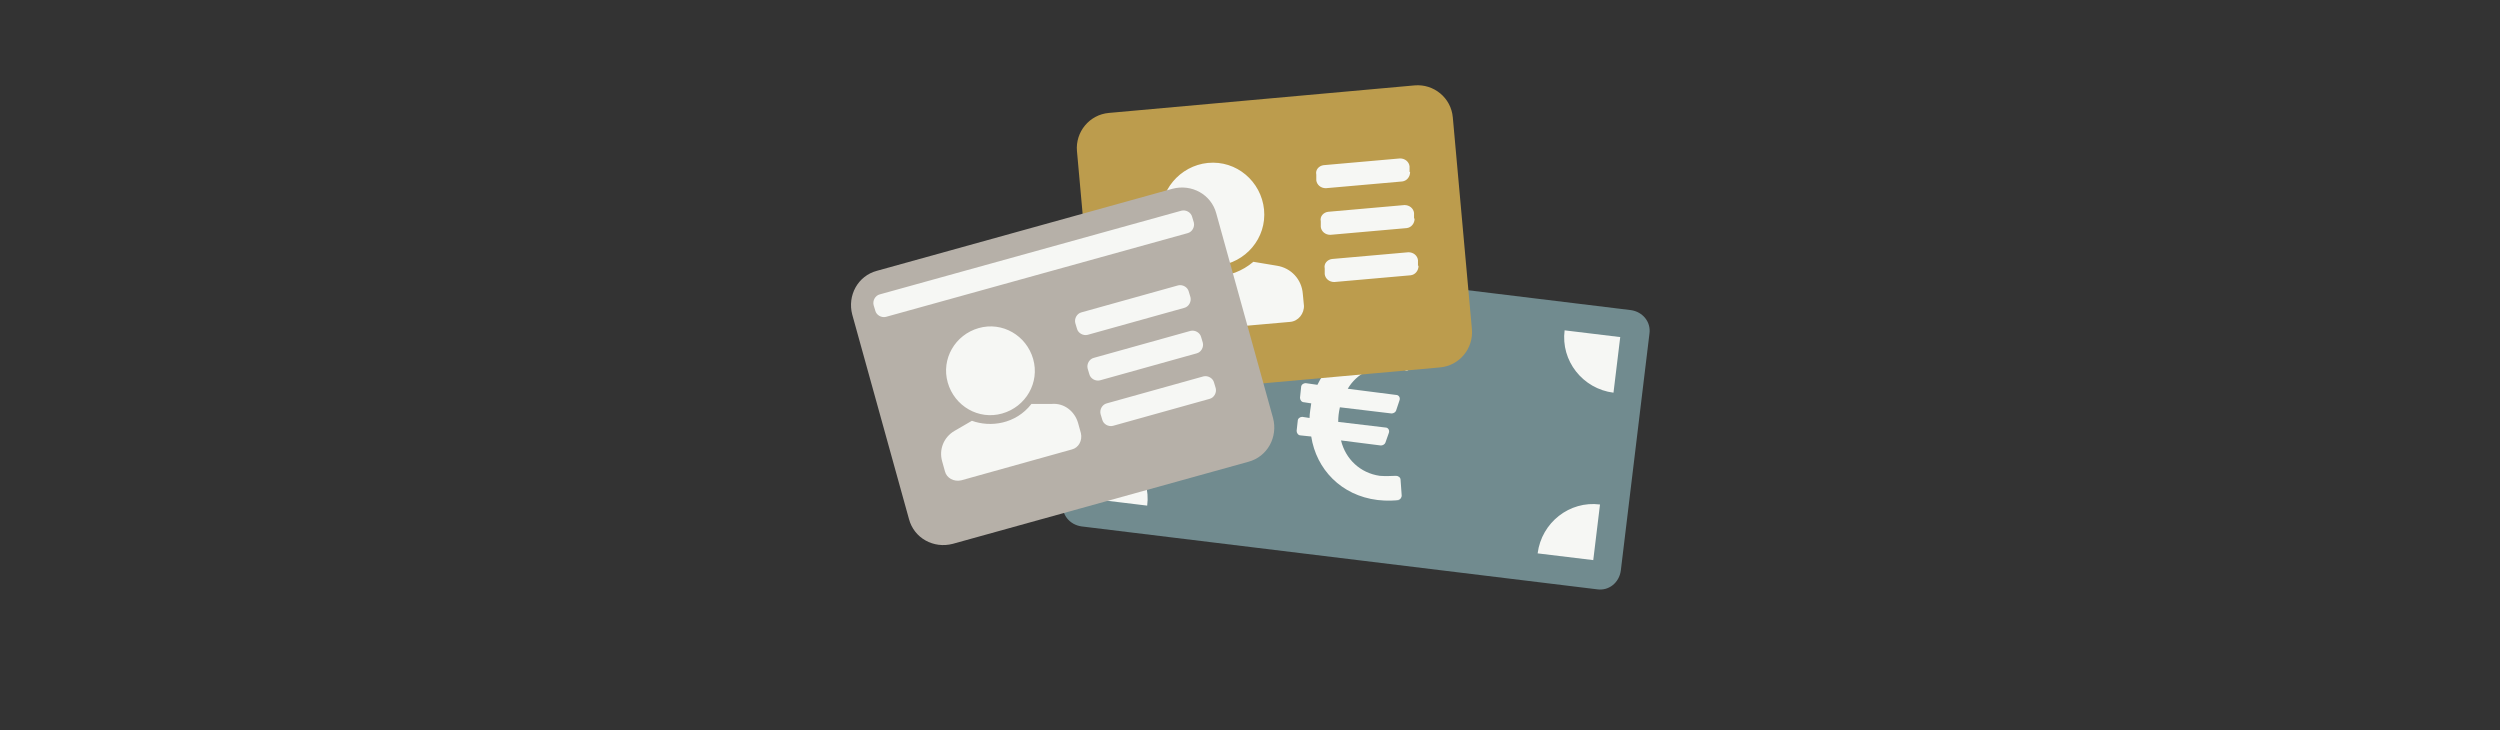 <?xml version="1.0" encoding="UTF-8"?>
<svg id="Ebene_1" xmlns="http://www.w3.org/2000/svg" version="1.1" viewBox="0 0 445 130">
  <rect x="0" y="0" width="445" height="130" fill="#333333" stroke="none"/>
  <!-- Generator: Adobe Illustrator 29.8.1, SVG Export Plug-In . SVG Version: 2.1.1 Build 2)  -->
  <defs>
    <style>
      .st0 {
        fill: #f6f7f4;
      }

      .st1 {
        fill: #bc9c4d;
      }

      .st2 {
        fill: #718b8f;
      }

      .st3 {
        fill: #b6b0a8;
      }
    </style>
  </defs>
  <rect class="st0" x="218.3" y="26.7" width="45.8" height="94.4" transform="translate(138.7 304.4) rotate(-83)"/>
  <path class="st2" d="M290.3,55.2l-91.8-11.2c-2.1-.3-3.9,1.2-4.2,3.3l-5.1,42.2c-.3,2.1,1.2,3.9,3.3,4.2l91.8,11.2c2.1.3,3.9-1.2,4.2-3.3l5.1-42.2c.3-2.1-1.2-3.9-3.3-4.2ZM194.3,88.8l1.2-9.9c5.5.7,9.4,5.7,8.7,11.1l-9.9-1.2ZM197.9,59l1.2-9.9,9.9,1.2c-.7,5.5-5.7,9.4-11.1,8.7ZM249.1,89c-.8.1-2.2.2-3.9,0-6.5-.8-10.9-5.5-11.8-11.3l-1.9-.2c-.4,0-.7-.4-.7-.8l.2-1.8c0-.4.4-.7.8-.7l1.3.2c0-.8.2-1.8.3-2.6l-1.3-.2c-.4,0-.7-.4-.7-.8l.2-1.9c0-.4.4-.7.8-.7l2.1.3c2.4-5,7.8-8.2,13.9-7.4,1.3.2,2.5.5,3.2.7.4.1.6.6.5,1l-1.1,2.7c-.2.4-.6.6-.9.4-.6-.2-1.4-.4-2.3-.5-3.4-.4-6.3,1.1-7.9,3.8l8.6,1.1c.5,0,.8.5.6,1l-.6,1.8c-.1.3-.5.5-.8.5l-9.2-1.1c-.2.9-.3,1.7-.3,2.6l8.4,1c.5,0,.8.5.6,1l-.6,1.7c-.1.3-.5.5-.8.5l-7.1-.9c.8,3.3,3.4,5.8,6.9,6.3,1.1.1,2.2,0,2.9,0,.4,0,.8.3.8.7l.2,2.8c0,.4-.3.8-.7.8ZM283.6,99.7l-9.9-1.2c.7-5.5,5.7-9.4,11.1-8.7l-1.2,9.9ZM287.2,69.9c-5.5-.7-9.4-5.7-8.7-11.1l9.9,1.2-1.2,9.9Z"/>
  <rect class="st0" x="197.1" y="20.1" width="59.2" height="44.5" transform="translate(-2.7 18.9) rotate(-4.7)"/>
  <path class="st1" d="M251.8,15.2l-54.4,4.9c-3.5.3-6,3.4-5.7,6.8l3.4,37.7c.3,3.5,3.4,6,6.8,5.7l54.4-4.9c3.5-.3,6-3.4,5.7-6.8l-3.4-37.7c-.3-3.5-3.4-6-6.8-5.7ZM215,29c5.1-.5,9.5,3.3,10,8.3.5,5.1-3.3,9.5-8.3,10-5.1.5-9.5-3.3-10-8.3s3.3-9.5,8.3-10ZM232.1,54.3c.1,1.5-1,2.9-2.5,3l-23.8,2.1c-1.5.1-2.9-1-3-2.5l-.2-2.1c-.2-2.5,1.3-4.9,3.7-5.7l4-1.4c3.5,2.1,8.8,2.3,12.8-1.1l4.2.7c2.5.4,4.4,2.4,4.6,5l.2,2.1ZM252.5,47.3c0,.9-.6,1.6-1.4,1.7l-13.6,1.2c-.9,0-1.6-.6-1.7-1.4v-1c-.2-.9.5-1.6,1.3-1.7l13.6-1.2c.9,0,1.6.6,1.7,1.4v1ZM251.8,38.9c0,.9-.6,1.6-1.4,1.7l-13.6,1.2c-.9,0-1.6-.6-1.7-1.4v-1c-.2-.9.5-1.6,1.3-1.7l13.6-1.2c.9,0,1.6.6,1.7,1.4v1ZM251,30.6c0,.9-.6,1.6-1.4,1.7l-13.6,1.2c-.9,0-1.6-.6-1.7-1.4v-1c-.2-.9.5-1.6,1.3-1.7l13.6-1.2c.9,0,1.6.6,1.7,1.4v1Z"/>
  <rect class="st0" x="159.5" y="42.6" width="59.3" height="45.2" transform="translate(-10.6 53.4) rotate(-15.6)"/>
  <path class="st3" d="M208.7,33.6l-52.6,14.6c-3.4.9-5.3,4.4-4.4,7.8l10.1,36.4c.9,3.4,4.4,5.3,7.8,4.4l52.6-14.6c3.4-.9,5.3-4.4,4.4-7.8l-10.1-36.4c-.9-3.4-4.4-5.3-7.8-4.4ZM192.4,77.1c.3,1.3-.4,2.6-1.6,2.9l-19.7,5.5c-1.3.3-2.6-.4-2.9-1.6l-.5-1.8c-.6-2.1.3-4.3,2.2-5.4l3.1-1.8c3.3,1.2,7.8.6,10.6-3h3.6c2.2-.2,4.1,1.3,4.7,3.4l.5,1.8ZM168.7,68.1c-1.2-4.2,1.3-8.5,5.5-9.7s8.5,1.3,9.7,5.5c1.2,4.2-1.3,8.5-5.5,9.7-4.2,1.2-8.5-1.3-9.7-5.5ZM216.4,69.1c.2.8-.3,1.7-1.1,1.9l-17.2,4.8c-.8.2-1.7-.3-1.9-1.1l-.3-1c-.2-.8.3-1.7,1.1-1.9l17.2-4.8c.8-.2,1.7.3,1.9,1.1l.3,1ZM214.1,61c.2.8-.3,1.7-1.1,1.9l-17.2,4.8c-.8.2-1.7-.3-1.9-1.1l-.3-1c-.2-.8.3-1.7,1.1-1.9l17.2-4.8c.8-.2,1.7.3,1.9,1.1l.3,1ZM211.9,52.9c.2.8-.3,1.7-1.1,1.9l-17.2,4.8c-.8.2-1.7-.3-1.9-1.1l-.3-1c-.2-.8.3-1.7,1.1-1.9l17.2-4.8c.8-.2,1.7.3,1.9,1.1l.3,1ZM212.5,39.6c.2.8-.3,1.7-1.1,1.9l-53.7,14.9c-.8.2-1.7-.3-1.9-1.1l-.3-1c-.2-.8.3-1.7,1.1-1.9l53.7-14.9c.8-.2,1.7.3,1.9,1.1l.3,1Z"/>
</svg>